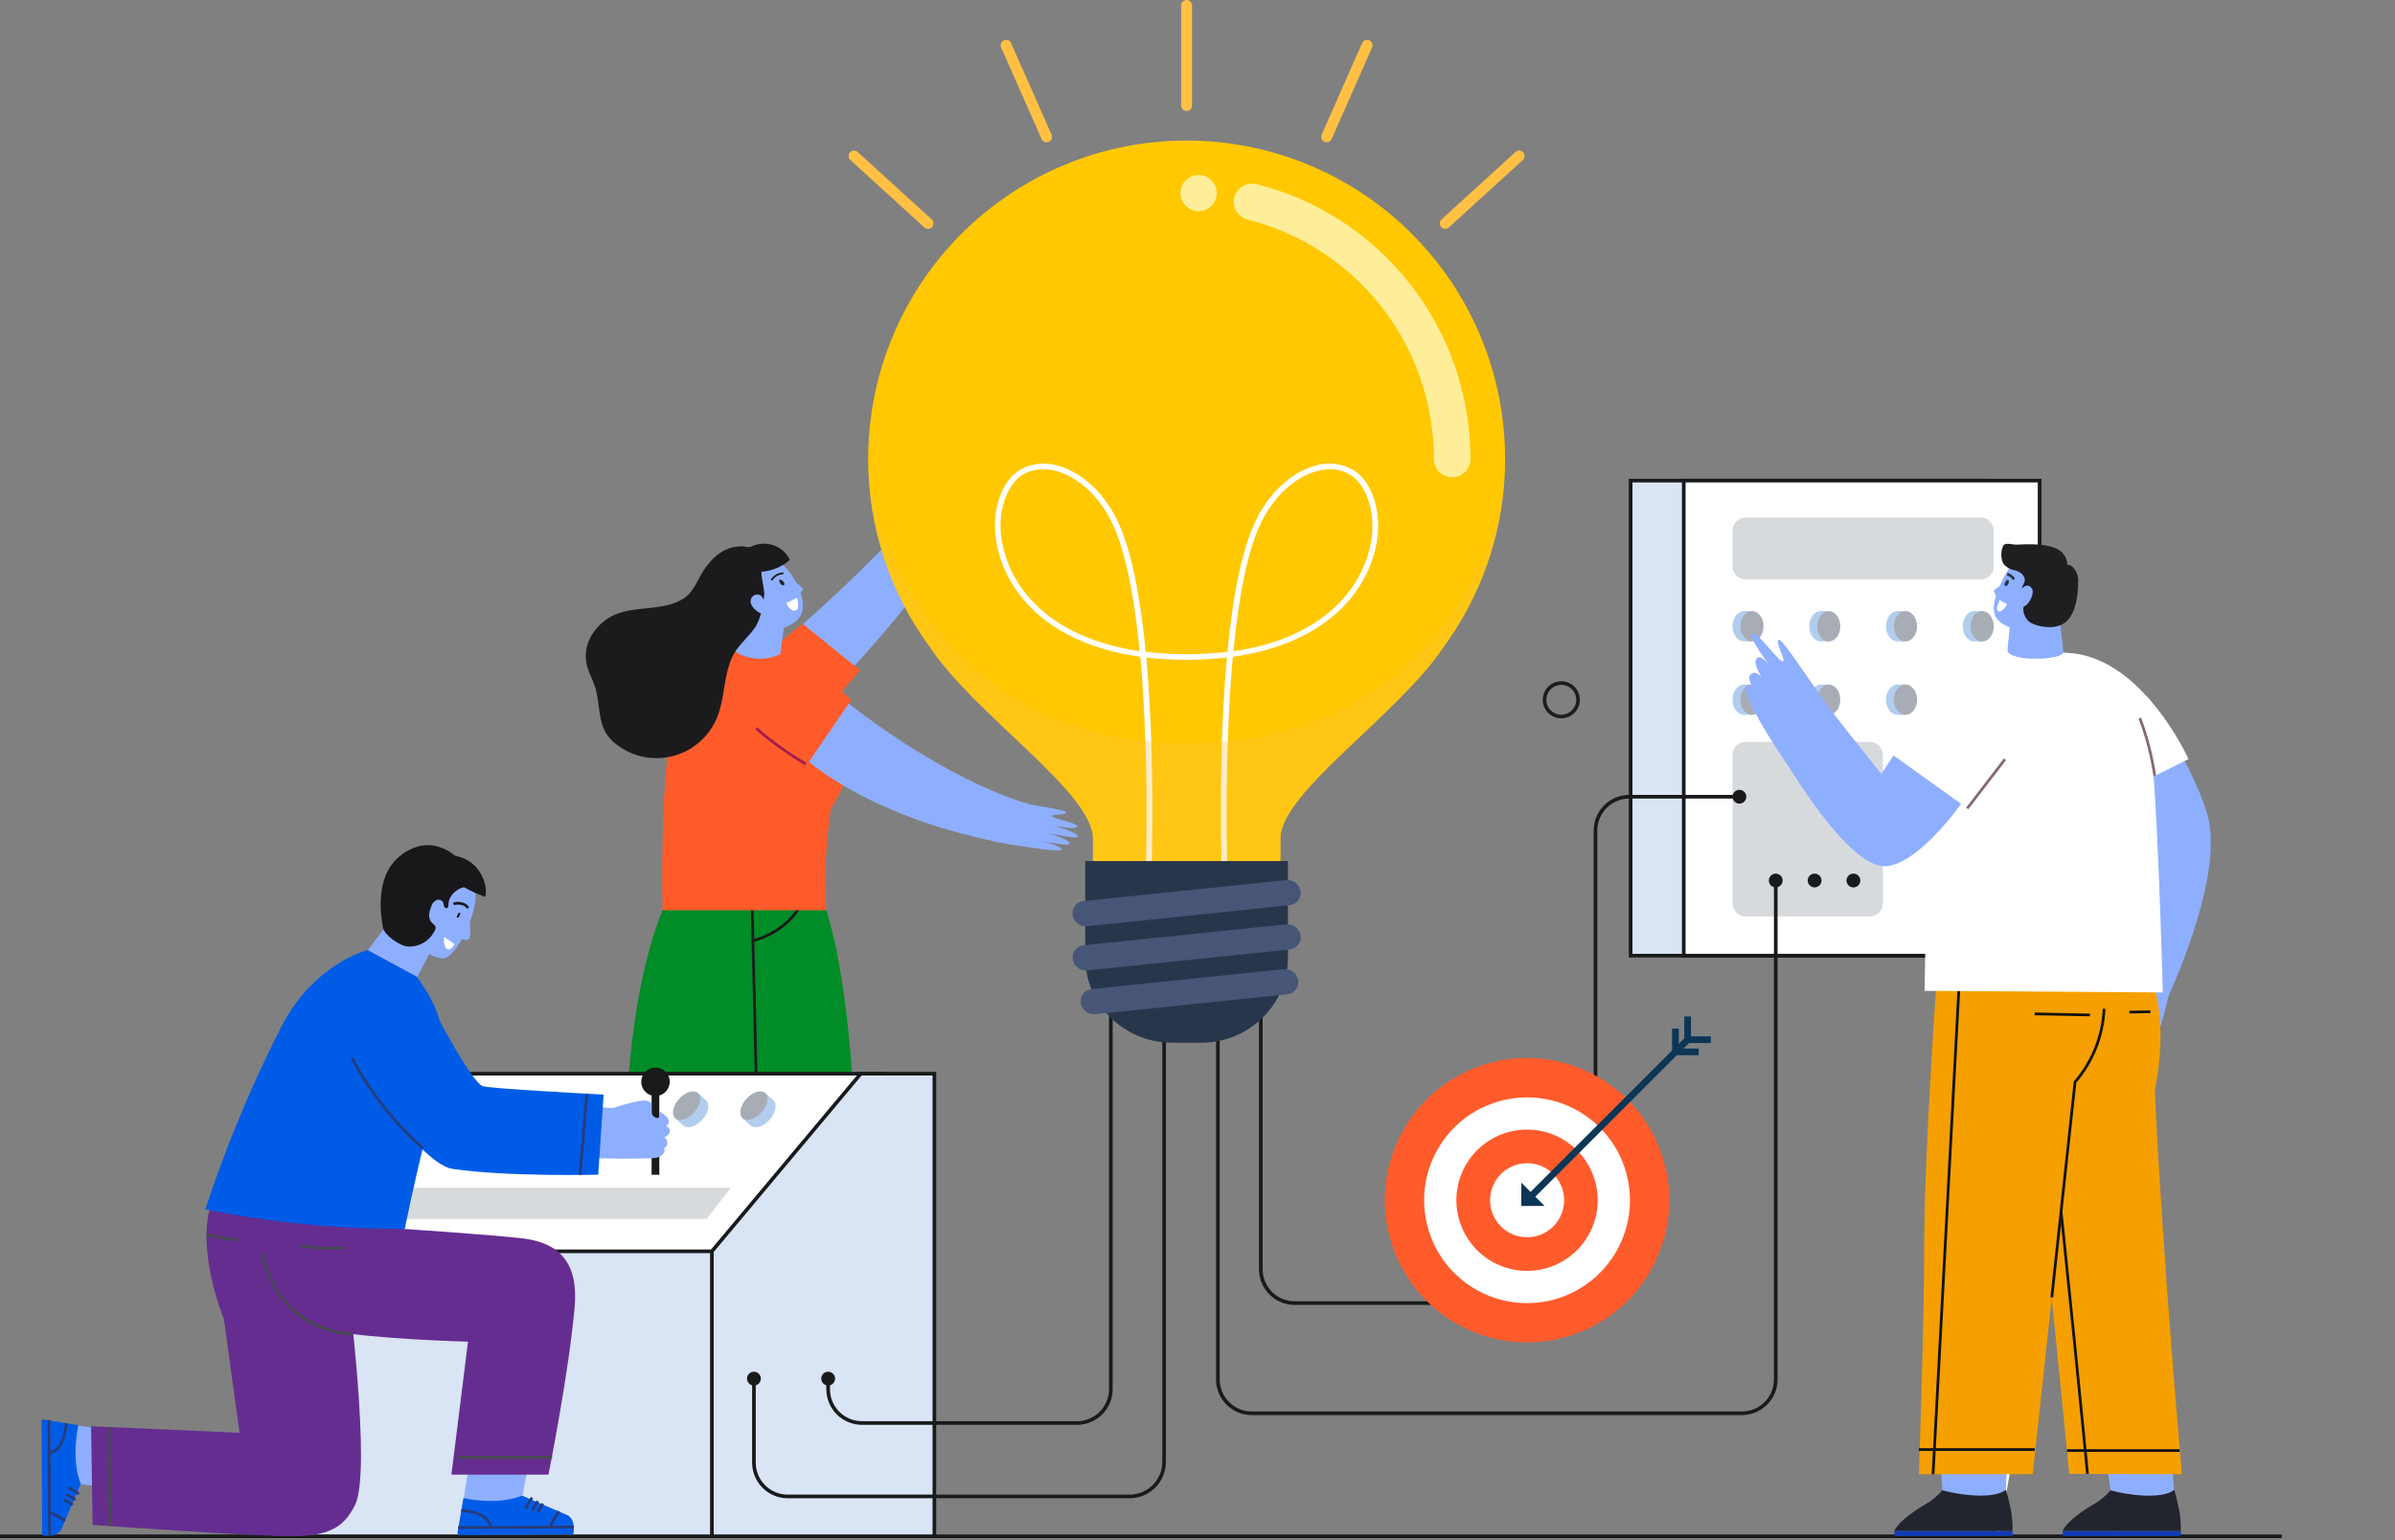 <?xml version="1.0" encoding="UTF-8"?> <svg xmlns="http://www.w3.org/2000/svg" width="659" height="424" viewBox="0 0 659 424" fill="none"><rect x="0" y="0" width="659" height="424" fill="#808080" stroke="none"/> <g clip-path="url(#clip0)"> <path d="M64.3 362.17C63.5 361.97 62.69 361.77 61.88 361.55" stroke="#1C1D1E" stroke-miterlimit="10"></path> <path d="M557 323.35L554.52 323.69" stroke="#1C1D1E" stroke-miterlimit="10"></path> <path d="M434.21 192.59C434.214 193.503 433.947 194.396 433.443 195.157C432.939 195.917 432.22 196.511 431.378 196.863C430.536 197.215 429.609 197.309 428.713 197.134C427.818 196.958 426.994 196.521 426.348 195.877C425.701 195.233 425.26 194.412 425.08 193.517C424.901 192.622 424.991 191.694 425.339 190.85C425.688 190.007 426.278 189.286 427.037 188.778C427.795 188.271 428.688 188 429.6 188C430.819 188 431.989 188.483 432.853 189.343C433.717 190.203 434.205 191.371 434.21 192.59Z" stroke="#1C1D1E" stroke-miterlimit="10"></path> <path d="M214.2 347C236.98 362.88 252.7 393 255.63 422.86" stroke="white" stroke-miterlimit="10"></path> <path d="M585.39 288.09C573.2 315.28 556.48 374.24 549.75 422.84" stroke="white" stroke-miterlimit="10"></path> <path d="M0 422.84H627.83" stroke="#191A1B" stroke-miterlimit="10"></path> <path d="M253.39 140.17C256.46 137.17 263.91 126.91 264.75 127.17C265.59 127.43 263.03 131.05 263.75 131.17C264.47 131.29 268.82 125.93 269.6 126.4C270.65 127.05 265.92 132.26 265.92 132.26C265.92 132.26 271.39 126.81 272.14 127.64C272.67 128.22 268.69 132.57 267.38 134.43C269.05 132.6 272.13 129.96 272.67 130.58C273.21 131.2 270.55 134.21 268.67 136.64C270 135.24 272.56 132.82 273.08 133.36C273.6 133.9 267.2 143.67 261.33 150.79" fill="#8EAFFF"></path> <path d="M214.32 177.54C229.85 164.33 244.445 150.059 258 134.83L267.8 141.38C267.8 141.38 251.35 166.89 229.8 188.85" fill="#8EAFFF"></path> <path d="M206.52 185C211.92 178.23 220.83 171.68 220.83 171.68L236.64 184.47L222.76 200.75" fill="#FF5B2B"></path> <path d="M233.77 301L225.4 411.23L235.3 417.54C235.3 417.54 208.08 418.95 207.19 418.06C206.3 417.17 208.31 411.06 208.31 411.06L203.77 300.72L233.77 301Z" fill="#8EAFFF"></path> <path d="M211.53 418L207.48 414L208.05 411.91L214.28 417.99H217.28L227.85 412.77L239.32 420C239.609 420.178 239.831 420.445 239.953 420.761C240.076 421.078 240.091 421.425 239.997 421.751C239.903 422.077 239.704 422.362 239.432 422.564C239.16 422.767 238.829 422.874 238.49 422.87H223.07L218.15 419.44H216.75V422.84H206.75V418.08L211.53 418Z" fill="#28364C"></path> <path d="M211.78 300.39L187.09 411.23L196.99 417.54C196.99 417.54 169.77 418.95 168.89 418.06C168.01 417.17 170 411.06 170 411.06L177.22 300.39H211.78Z" fill="#8EAFFF"></path> <path d="M173.22 418L169.17 414L169.74 411.91L176 418H179L189.57 412.78L201 420C201.288 420.178 201.511 420.445 201.633 420.761C201.755 421.078 201.771 421.425 201.676 421.751C201.582 422.077 201.384 422.362 201.112 422.564C200.84 422.767 200.509 422.874 200.17 422.87H184.75L179.83 419.44H178.43V422.84H168.43V418.08L173.22 418Z" fill="#28364C"></path> <path d="M185.82 243.22C172.24 267.13 172.26 311.6 172.26 311.6H235.26C235.26 311.6 234.4 272.54 227.36 250.53L185.82 243.22Z" fill="#008C26"></path> <path d="M206.86 245.37L208.43 311.6" stroke="#1D1D1E" stroke-width="0.75" stroke-miterlimit="10"></path> <path d="M220.8 248.15C220.8 248.15 217.61 256.22 206.86 259.01" stroke="#171718" stroke-width="0.75" stroke-miterlimit="10"></path> <path d="M276.48 220C280.61 221.21 293.18 222.73 293.37 223.59C293.56 224.45 289.14 223.98 289.43 224.66C289.72 225.34 296.48 226.53 296.43 227.44C296.38 228.68 289.52 227.08 289.52 227.08C289.52 227.08 296.94 229.2 296.59 230.26C296.34 231.01 290.59 229.65 288.34 229.41C290.75 229.98 294.55 231.41 294.28 232.16C294.01 232.91 290.07 232.08 287.03 231.6C288.9 232.08 292.26 233.13 292.03 233.86C291.8 234.59 282.11 233.2 273.03 231.54" fill="#8EAFFF"></path> <path d="M202.4 178.6C202.4 178.6 203.4 181.27 209.09 181.27C213.04 181.27 214.52 179.2 214.52 179.2C214.52 179.2 215.98 180.5 231.52 200.92C234.82 205.24 234.11 214.57 228.6 222.63C227.216 231.861 226.787 241.21 227.32 250.53H182.32C182.32 250.53 181.53 218.18 184.65 200.53C185.577 195.697 187.683 191.167 190.779 187.342C193.875 183.517 197.866 180.514 202.4 178.6V178.6Z" fill="#FF5B2B"></path> <path d="M232.14 192.59C262.14 216.13 282.94 221.23 282.94 221.23L280.5 232.77C280.5 232.77 244.5 228.2 220.8 208.3" fill="#8EAFFF"></path> <path fill-rule="evenodd" clip-rule="evenodd" d="M214.72 180C222.41 181.3 234.22 192.63 234.22 192.63L221.69 211C221.69 211 216.37 207.31 209.15 201.11" fill="#FF5B2B"></path> <path d="M221.69 210.31C212.3 204.59 208.08 200.4 208.08 200.4" stroke="#A31D4A" stroke-width="0.75" stroke-miterlimit="10"></path> <path fill-rule="evenodd" clip-rule="evenodd" d="M218.08 158.66C221.21 163.84 222.5 169.01 218.08 171.66C213.66 174.31 206.64 175.66 202.16 168.27C199.01 163.11 200.04 156.75 204.43 154.1C208.82 151.45 215 153.49 218.08 158.66Z" fill="#8EAFFF"></path> <path d="M214.43 160C214.58 160.52 214.99 161.14 215.51 161.12C215.579 161.122 215.647 161.1 215.701 161.058C215.756 161.016 215.794 160.957 215.81 160.89C216.12 160 214.13 158.89 214.43 160Z" fill="#232328"></path> <path d="M212.36 159.54C212.699 159.045 213.144 158.633 213.663 158.333C214.183 158.034 214.763 157.855 215.36 157.81" stroke="#1D1D21" stroke-width="0.5" stroke-miterlimit="10" stroke-linecap="round"></path> <path d="M219.27 164.56L216.37 166.01C216.37 166.01 217.37 168.52 218.96 168.01C220.27 167.66 219.27 164.56 219.27 164.56Z" fill="white"></path> <path fill-rule="evenodd" clip-rule="evenodd" d="M214.72 180C212.972 180.87 211.043 181.316 209.09 181.3C204.56 181.18 202.4 179.37 202.4 179.37L205.4 166.61L216.4 167.41L214.72 180Z" fill="#8EAFFF"></path> <path fill-rule="evenodd" clip-rule="evenodd" d="M217 158.9C217 158.9 220.75 161.41 220.88 162.08C221.01 162.75 219.43 163.71 219.43 163.71" fill="#8EAFFF"></path> <path d="M206.52 150.54C206.12 150.74 204.72 150.36 204.21 150.36C203.496 150.36 202.783 150.42 202.08 150.54C197.9 151.31 194.78 154.77 192.81 158.33C191.52 160.67 190.43 163.26 188.08 164.75C182.91 168.01 176.08 166.84 170.32 168.75C164.56 170.66 159.91 176.75 161.49 183.11C162.01 185.2 163.1 187.11 163.75 189.11C165.13 193.5 164.48 198.6 167.12 202.37C167.843 203.372 168.721 204.253 169.72 204.98C171.929 206.666 174.498 207.818 177.227 208.345C179.956 208.873 182.769 208.761 185.448 208.019C188.126 207.277 190.596 205.925 192.664 204.069C194.733 202.213 196.343 199.903 197.37 197.32C199.71 191.49 198.98 184.54 202.37 179.26C203.96 176.79 206.37 174.91 207.93 172.44C209.37 170.18 210.13 165.93 210.31 163.21C210.31 162.58 209.22 157.36 209.56 157.36C212.45 157.174 215.192 156.014 217.34 154.07C216.872 153.117 216.218 152.268 215.417 151.573C214.616 150.877 213.684 150.35 212.675 150.02C211.666 149.691 210.602 149.568 209.545 149.657C208.487 149.746 207.459 150.046 206.52 150.54V150.54Z" fill="#1B1B1E"></path> <path d="M209.45 164C209.251 163.852 209.024 163.745 208.782 163.688C208.541 163.631 208.29 163.623 208.045 163.666C207.801 163.709 207.568 163.802 207.361 163.939C207.153 164.075 206.976 164.253 206.84 164.46C205.51 166.46 208.72 168.98 210.27 169.09C211.82 169.2 211.78 167.53 211.78 167.53" fill="#8EAFFF"></path> <path d="M546.59 132.28H448.68V263.03H546.59V132.28Z" fill="#D9E4F4" stroke="#191A1B" stroke-miterlimit="10"></path> <path d="M561.21 132.28H463.3V263.03H561.21V132.28Z" fill="white" stroke="#191A1B" stroke-miterlimit="10"></path> <path opacity="0.45" d="M480.31 142.45H545C545.947 142.448 546.857 142.819 547.531 143.484C548.205 144.149 548.589 145.053 548.6 146V155.9C548.6 156.852 548.222 157.765 547.548 158.439C546.875 159.112 545.962 159.49 545.01 159.49H480.31C479.355 159.49 478.44 159.111 477.764 158.436C477.089 157.761 476.71 156.845 476.71 155.89V146C476.723 145.054 477.108 144.151 477.782 143.487C478.456 142.823 479.364 142.45 480.31 142.45Z" fill="#A8ADB5"></path> <path opacity="0.45" d="M480.31 204.19H514.5C515.452 204.19 516.365 204.569 517.038 205.242C517.712 205.915 518.09 206.828 518.09 207.78V248.64C518.09 249.595 517.711 250.511 517.036 251.186C516.36 251.861 515.445 252.24 514.49 252.24H480.31C479.355 252.24 478.44 251.861 477.764 251.186C477.089 250.511 476.71 249.595 476.71 248.64V207.79C476.709 207.317 476.801 206.849 476.981 206.411C477.162 205.974 477.427 205.576 477.761 205.242C478.096 204.907 478.493 204.642 478.931 204.462C479.368 204.281 479.837 204.189 480.31 204.19V204.19Z" fill="#A8ADB5"></path> <path d="M482.07 176.55H479.89C478.13 176.55 476.71 174.68 476.71 172.38C476.71 170.08 478.13 168.2 479.89 168.2H482.07V176.55Z" fill="#B2CDED"></path> <path d="M485.25 172.38C485.25 174.68 483.83 176.55 482.07 176.55C480.31 176.55 478.89 174.68 478.89 172.38C478.89 170.08 480.32 168.2 482.07 168.2C483.82 168.2 485.25 170.07 485.25 172.38Z" fill="#A8ADB5"></path> <path d="M503.19 176.55H501C499.24 176.55 497.82 174.68 497.82 172.38C497.82 170.08 499.24 168.2 501 168.2H503.18L503.19 176.55Z" fill="#B2CDED"></path> <path d="M506.37 172.38C506.37 174.68 504.95 176.55 503.19 176.55C501.43 176.55 500.01 174.68 500.01 172.38C500.01 170.08 501.43 168.2 503.19 168.2C504.95 168.2 506.37 170.07 506.37 172.38Z" fill="#A8ADB5"></path> <path d="M524.3 176.55H522.12C520.37 176.55 518.94 174.68 518.94 172.38C518.94 170.08 520.37 168.2 522.12 168.2H524.3V176.55Z" fill="#B2CDED"></path> <path d="M527.49 172.38C527.49 174.68 526.06 176.55 524.3 176.55C522.54 176.55 521.12 174.68 521.12 172.38C521.12 170.08 522.55 168.2 524.3 168.2C526.05 168.2 527.49 170.07 527.49 172.38Z" fill="#A8ADB5"></path> <path d="M545.42 176.55H543.24C541.48 176.55 540.06 174.68 540.06 172.38C540.06 170.08 541.48 168.2 543.24 168.2H545.42V176.55Z" fill="#B2CDED"></path> <path d="M548.6 172.38C548.6 174.68 547.18 176.55 545.42 176.55C543.66 176.55 542.24 174.68 542.24 172.38C542.24 170.08 543.66 168.2 545.42 168.2C547.18 168.2 548.6 170.07 548.6 172.38Z" fill="#A8ADB5"></path> <path d="M482.07 196.76H479.89C478.13 196.76 476.71 194.89 476.71 192.59C476.71 190.29 478.13 188.41 479.89 188.41H482.07V196.76Z" fill="#B2CDED"></path> <path d="M485.25 192.59C485.25 194.89 483.83 196.76 482.07 196.76C480.31 196.76 478.89 194.89 478.89 192.59C478.89 190.29 480.32 188.41 482.07 188.41C483.82 188.41 485.25 190.28 485.25 192.59Z" fill="#A8ADB5"></path> <path d="M503.19 196.76H501C499.24 196.76 497.82 194.89 497.82 192.59C497.82 190.29 499.24 188.41 501 188.41H503.18L503.19 196.76Z" fill="#B2CDED"></path> <path d="M506.37 192.59C506.37 194.89 504.95 196.76 503.19 196.76C501.43 196.76 500.01 194.89 500.01 192.59C500.01 190.29 501.43 188.41 503.19 188.41C504.95 188.41 506.37 190.28 506.37 192.59Z" fill="#A8ADB5"></path> <path d="M524.3 196.76H522.12C520.37 196.76 518.94 194.89 518.94 192.59C518.94 190.29 520.37 188.41 522.12 188.41H524.3V196.76Z" fill="#B2CDED"></path> <path d="M527.49 192.59C527.49 194.89 526.06 196.76 524.3 196.76C522.54 196.76 521.12 194.89 521.12 192.59C521.12 190.29 522.55 188.41 524.3 188.41C526.05 188.41 527.49 190.28 527.49 192.59Z" fill="#A8ADB5"></path> <path d="M545.42 196.76H543.24C541.48 196.76 540.06 194.89 540.06 192.59C540.06 190.29 541.48 188.41 543.24 188.41H545.42V196.76Z" fill="#B2CDED"></path> <path d="M548.6 192.59C548.6 194.89 547.18 196.76 545.42 196.76C543.66 196.76 542.24 194.89 542.24 192.59C542.24 190.29 543.66 188.41 545.42 188.41C547.18 188.41 548.6 190.28 548.6 192.59Z" fill="#A8ADB5"></path> <path d="M76.88 422.84H243.04V295.52H118.69L76.88 344.41V422.84Z" fill="white" stroke="#191A1B" stroke-miterlimit="10"></path> <path d="M195.88 422.84H257.1V295.52H236.84L195.88 344.41V422.84Z" fill="#D9E4F4" stroke="#191A1B" stroke-miterlimit="10"></path> <path d="M76.89 422.84H195.88V344.41H76.89L76.89 422.84Z" fill="#D9E4F4" stroke="#191A1B" stroke-miterlimit="10"></path> <path d="M206.52 309.79C207.66 310.79 209.99 310.14 211.73 308.23C213.47 306.32 213.94 303.93 212.81 302.88C212.03 302.18 210.44 300.72 210.44 300.72L204.16 307.63L206.52 309.79Z" fill="#B2CDED"></path> <path d="M204.31 307.77C205.45 308.77 207.78 308.11 209.51 306.2C211.24 304.29 211.73 301.9 210.59 300.86C209.45 299.82 207.12 300.52 205.39 302.43C203.66 304.34 203.17 306.73 204.31 307.77Z" fill="#A8ADB5"></path> <path d="M188 309.79C189.14 310.79 191.47 310.14 193.2 308.23C194.93 306.32 195.42 303.93 194.28 302.88L191.92 300.72L185.64 307.63L188 309.79Z" fill="#B2CDED"></path> <path d="M185.79 307.77C186.93 308.77 189.26 308.11 190.99 306.2C192.72 304.29 193.21 301.9 192.07 300.86C190.93 299.82 188.6 300.52 186.87 302.43C185.14 304.34 184.65 306.73 185.79 307.77Z" fill="#A8ADB5"></path> <path d="M149.87 309.79C151.01 310.79 153.34 310.14 155.08 308.23C156.82 306.32 157.3 303.93 156.16 302.88L153.8 300.72L147.51 307.63L149.87 309.79Z" fill="#B2CDED"></path> <path d="M147.66 307.77C148.8 308.77 151.13 308.11 152.87 306.2C154.61 304.29 155.09 301.9 153.95 300.86C152.81 299.82 150.48 300.52 148.74 302.43C147 304.34 146.52 306.73 147.66 307.77Z" fill="#A8ADB5"></path> <path d="M130.23 309.79C131.37 310.79 133.7 310.14 135.44 308.23C137.18 306.32 137.66 303.93 136.52 302.88C135.74 302.18 134.16 300.72 134.16 300.72L127.87 307.63L130.23 309.79Z" fill="#B2CDED"></path> <path d="M128 307.77C129.14 308.77 131.47 308.11 133.21 306.2C134.95 304.29 135.43 301.9 134.29 300.86C133.15 299.82 130.82 300.52 129.08 302.43C127.34 304.34 126.88 306.73 128 307.77Z" fill="#A8ADB5"></path> <path opacity="0.45" d="M194.46 335.5L201.06 326.94H100.52L92.96 335.5H194.46Z" fill="#A8ADB5"></path> <path d="M305.65 276V382.35C305.651 383.573 305.412 384.785 304.944 385.916C304.477 387.047 303.791 388.074 302.927 388.94C302.062 389.805 301.035 390.492 299.905 390.96C298.775 391.429 297.564 391.67 296.34 391.67H237.18C235.957 391.67 234.745 391.429 233.615 390.96C232.485 390.492 231.458 389.805 230.593 388.94C229.729 388.074 229.043 387.047 228.576 385.916C228.109 384.785 227.869 383.573 227.87 382.35V379.35" stroke="#191A1B" stroke-miterlimit="10"></path> <path d="M320.31 280.9V402.38C320.31 404.9 319.309 407.316 317.528 409.098C315.746 410.879 313.33 411.88 310.81 411.88H216.76C214.291 411.88 211.923 410.9 210.177 409.154C208.431 407.408 207.45 405.04 207.45 402.57V379.31" stroke="#191A1B" stroke-miterlimit="10"></path> <path d="M346.92 278.87V349.34C346.919 350.563 347.158 351.775 347.626 352.906C348.093 354.037 348.779 355.064 349.643 355.93C350.508 356.795 351.535 357.482 352.665 357.95C353.795 358.419 355.006 358.66 356.23 358.66H429.69C432.162 358.66 434.532 357.678 436.28 355.93C438.028 354.182 439.01 351.812 439.01 349.34V228.61C439.009 227.387 439.248 226.175 439.716 225.044C440.183 223.913 440.869 222.886 441.733 222.02C442.598 221.155 443.625 220.468 444.755 220C445.885 219.531 447.096 219.29 448.32 219.29H478.61" stroke="#191A1B" stroke-miterlimit="10"></path> <path d="M335.11 280.9V379.68C335.11 382.149 336.091 384.517 337.837 386.263C339.583 388.009 341.951 388.99 344.42 388.99H479.29C480.514 388.991 481.726 388.751 482.856 388.284C483.987 387.817 485.014 387.131 485.88 386.266C486.746 385.402 487.432 384.375 487.901 383.245C488.369 382.114 488.61 380.903 488.61 379.68V242.35" stroke="#191A1B" stroke-miterlimit="10"></path> <path d="M238.88 126.32C238.878 112.486 242.153 98.847 248.434 86.521C254.716 74.195 263.827 63.531 275.022 55.402C286.217 47.273 299.177 41.911 312.842 39.753C326.508 37.595 340.49 38.704 353.644 42.988C366.799 47.272 378.753 54.609 388.527 64.4C398.301 74.191 405.618 86.157 409.879 99.319C414.141 112.481 415.225 126.465 413.044 140.127C410.863 153.788 405.478 166.739 397.33 177.92V177.92C384.82 196.77 352.33 218.05 352.33 230.8V245.36C352.33 246.758 351.775 248.098 350.786 249.087C349.798 250.075 348.458 250.63 347.06 250.63H306C305.308 250.63 304.623 250.494 303.985 250.229C303.346 249.964 302.766 249.576 302.277 249.086C301.788 248.597 301.401 248.016 301.137 247.376C300.874 246.737 300.739 246.052 300.74 245.36V230.8C300.74 218.05 268.24 196.8 255.74 177.92C244.774 162.952 238.868 144.876 238.88 126.32V126.32Z" fill="#FFC800"></path> <path d="M336.45 249.17C336.35 246.98 334.78 211.8 337.6 180.98C330.226 181.806 322.783 181.806 315.41 180.98C318.22 211.8 316.65 246.98 316.55 249.17L315 249.1C315 248.56 316.65 212.18 313.77 180.77C287.77 177.15 276.15 162.43 274.06 148.53C272.84 140.41 275.61 132.33 280.65 129.32C282.258 128.405 284.04 127.836 285.881 127.65C287.721 127.464 289.581 127.665 291.34 128.24C297.53 130.02 303.41 135.35 307.07 142.51C311.31 150.78 313.81 164.51 315.25 179.4C322.721 180.28 330.269 180.28 337.74 179.4C339.18 164.5 341.68 150.78 345.91 142.51C349.57 135.35 355.45 130.02 361.64 128.24C363.398 127.665 365.258 127.464 367.099 127.65C368.94 127.836 370.721 128.405 372.33 129.32C377.33 132.32 380.15 140.41 378.93 148.53C376.84 162.43 365.21 177.15 339.22 180.77C336.34 212.18 337.96 248.56 337.99 249.1L336.45 249.17ZM365.99 129.17C364.666 129.182 363.35 129.377 362.08 129.75C356.3 131.41 350.77 136.45 347.3 143.24C343.23 151.19 340.8 164.57 339.38 179.24C364.27 175.65 375.38 161.62 377.38 148.37C378.49 140.96 375.97 133.37 371.52 130.7C369.855 129.691 367.946 129.156 366 129.15L365.99 129.17ZM286.99 129.17C285.035 129.15 283.113 129.665 281.43 130.66C276.98 133.33 274.43 140.92 275.58 148.33C277.58 161.58 288.71 175.61 313.58 179.2C312.16 164.57 309.73 151.2 305.66 143.2C302.19 136.41 296.66 131.37 290.87 129.71C289.611 129.347 288.309 129.159 287 129.15L286.99 129.17Z" fill="white"></path> <path d="M399.54 131.35C398.214 131.35 396.942 130.823 396.005 129.885C395.067 128.947 394.54 127.676 394.54 126.35C394.559 111.221 389.527 96.519 380.241 84.575C370.955 72.632 357.947 64.13 343.28 60.42C341.987 60.092 340.878 59.264 340.195 58.118C339.512 56.973 339.313 55.603 339.64 54.31C339.968 53.017 340.796 51.907 341.941 51.224C343.087 50.542 344.457 50.342 345.75 50.67C362.585 54.933 377.515 64.692 388.175 78.401C398.835 92.11 404.615 108.984 404.6 126.35C404.6 127.011 404.469 127.666 404.214 128.277C403.959 128.888 403.585 129.441 403.115 129.907C402.644 130.372 402.086 130.739 401.472 130.986C400.859 131.234 400.202 131.358 399.54 131.35V131.35Z" fill="#FFEE99"></path> <path d="M324.81 53.15C324.81 54.139 325.103 55.106 325.652 55.928C326.202 56.751 326.983 57.391 327.896 57.77C328.81 58.148 329.815 58.247 330.785 58.054C331.755 57.861 332.646 57.385 333.345 56.686C334.044 55.987 334.521 55.096 334.714 54.126C334.906 53.156 334.807 52.151 334.429 51.237C334.051 50.323 333.41 49.542 332.587 48.993C331.765 48.444 330.798 48.15 329.81 48.15C328.483 48.15 327.212 48.677 326.274 49.615C325.336 50.553 324.81 51.824 324.81 53.15V53.15Z" fill="#FFEE99"></path> <g style="mix-blend-mode:multiply" opacity="0.55"> <g style="mix-blend-mode:multiply" opacity="0.55"> <path d="M414 131.51C409.16 167.44 380.15 204.63 326.54 204.63C272.93 204.63 245 165.7 239.05 131.51C240.012 148.258 245.786 164.372 255.68 177.92C268.19 196.77 300.68 218.05 300.68 230.8V245.36C300.678 246.051 300.814 246.736 301.077 247.376C301.341 248.015 301.728 248.596 302.217 249.086C302.705 249.575 303.286 249.963 303.925 250.228C304.563 250.493 305.248 250.63 305.94 250.63H347.04C348.438 250.63 349.778 250.075 350.766 249.086C351.755 248.098 352.31 246.757 352.31 245.36V230.8C352.31 218.05 384.81 196.8 397.31 177.92C407.225 164.379 413.02 148.264 414 131.51Z" fill="#FFC043"></path> </g> </g> <path d="M354.39 237H298.61V263.6C298.612 267.943 299.85 272.195 302.18 275.86V275.86C304.343 279.268 307.331 282.076 310.867 284.023C314.403 285.971 318.374 286.994 322.41 287H330.59C334.627 286.998 338.598 285.978 342.136 284.034C345.674 282.091 348.664 279.286 350.83 275.88V275.88C353.15 272.211 354.384 267.961 354.39 263.62V237Z" fill="#28364C"></path> <path d="M298.61 254.941C298.77 254.95 298.93 254.95 299.09 254.941L354.87 249.15C355.323 249.109 355.762 248.976 356.162 248.759C356.561 248.541 356.912 248.245 357.193 247.887C357.474 247.53 357.679 247.118 357.795 246.679C357.912 246.239 357.937 245.78 357.87 245.331C357.738 244.408 357.256 243.572 356.524 242.995C355.793 242.418 354.867 242.144 353.94 242.23L298.14 248C297.686 248.04 297.246 248.173 296.846 248.39C296.445 248.606 296.094 248.903 295.813 249.261C295.531 249.619 295.327 250.031 295.211 250.471C295.095 250.911 295.071 251.371 295.14 251.821C295.259 252.665 295.672 253.441 296.307 254.012C296.942 254.583 297.757 254.911 298.61 254.941V254.941Z" fill="#475577"></path> <path d="M298.61 267.11C298.77 267.12 298.93 267.12 299.09 267.11L354.87 261.33C355.322 261.288 355.761 261.153 356.16 260.936C356.559 260.718 356.909 260.422 357.19 260.064C357.471 259.707 357.676 259.296 357.792 258.857C357.909 258.418 357.936 257.96 357.87 257.51C357.738 256.587 357.257 255.75 356.525 255.171C355.794 254.593 354.869 254.317 353.94 254.4L298.17 260.18C297.716 260.222 297.276 260.355 296.875 260.573C296.475 260.791 296.123 261.088 295.842 261.447C295.561 261.806 295.357 262.218 295.241 262.659C295.126 263.1 295.101 263.56 295.17 264.01C295.293 264.847 295.703 265.614 296.332 266.18C296.96 266.746 297.765 267.075 298.61 267.11Z" fill="#475577"></path> <path d="M300.84 279.15C301 279.165 301.161 279.165 301.32 279.15L354.19 273.67C354.643 273.629 355.083 273.495 355.482 273.278C355.882 273.061 356.233 272.764 356.514 272.407C356.795 272.049 356.999 271.638 357.116 271.198C357.232 270.759 357.257 270.3 357.19 269.85C357.058 268.928 356.577 268.091 355.845 267.514C355.113 266.937 354.188 266.664 353.26 266.75L300.39 272.23C299.937 272.271 299.498 272.405 299.098 272.622C298.699 272.839 298.348 273.136 298.067 273.493C297.786 273.851 297.581 274.262 297.465 274.702C297.348 275.142 297.323 275.6 297.39 276.05C297.517 276.886 297.93 277.653 298.56 278.218C299.189 278.784 299.995 279.113 300.84 279.15V279.15Z" fill="#475577"></path> <path d="M326.5 1.5V29.04" stroke="#FFC043" stroke-width="3" stroke-linecap="round" stroke-linejoin="round"></path> <path d="M376.16 12.47L365.04 37.66" stroke="#FFC043" stroke-width="3" stroke-linecap="round" stroke-linejoin="round"></path> <path d="M418.01 42.93L397.66 61.49" stroke="#FFC043" stroke-width="3" stroke-linecap="round" stroke-linejoin="round"></path> <path d="M276.84 12.47L287.97 37.66" stroke="#FFC043" stroke-width="3" stroke-linecap="round" stroke-linejoin="round"></path> <path d="M234.99 42.93L255.34 61.49" stroke="#FFC043" stroke-width="3" stroke-linecap="round" stroke-linejoin="round"></path> <path d="M207.45 381.35C208.499 381.35 209.35 380.499 209.35 379.45C209.35 378.4 208.499 377.55 207.45 377.55C206.4 377.55 205.55 378.4 205.55 379.45C205.55 380.499 206.4 381.35 207.45 381.35Z" fill="#191A1B"></path> <path d="M227.87 381.35C228.919 381.35 229.77 380.499 229.77 379.45C229.77 378.4 228.919 377.55 227.87 377.55C226.82 377.55 225.97 378.4 225.97 379.45C225.97 380.499 226.82 381.35 227.87 381.35Z" fill="#191A1B"></path> <path d="M488.61 244.25C489.659 244.25 490.51 243.4 490.51 242.35C490.51 241.301 489.659 240.45 488.61 240.45C487.561 240.45 486.71 241.301 486.71 242.35C486.71 243.4 487.561 244.25 488.61 244.25Z" fill="#191A1B"></path> <path d="M499.3 244.25C500.35 244.25 501.2 243.4 501.2 242.35C501.2 241.301 500.35 240.45 499.3 240.45C498.251 240.45 497.4 241.301 497.4 242.35C497.4 243.4 498.251 244.25 499.3 244.25Z" fill="#191A1B"></path> <path d="M511.88 242.35C511.88 242.726 511.769 243.093 511.56 243.406C511.351 243.718 511.054 243.962 510.707 244.106C510.36 244.249 509.978 244.287 509.609 244.214C509.241 244.14 508.902 243.959 508.637 243.694C508.371 243.428 508.19 243.089 508.117 242.721C508.043 242.352 508.081 241.97 508.225 241.623C508.369 241.276 508.612 240.979 508.924 240.77C509.237 240.562 509.604 240.45 509.98 240.45C510.484 240.45 510.967 240.65 511.324 241.007C511.68 241.363 511.88 241.846 511.88 242.35Z" fill="#191A1B"></path> <path d="M478.61 221.19C479.659 221.19 480.51 220.339 480.51 219.29C480.51 218.24 479.659 217.39 478.61 217.39C477.561 217.39 476.71 218.24 476.71 219.29C476.71 220.339 477.561 221.19 478.61 221.19Z" fill="#191A1B"></path> <path d="M435.271 366.443C455.21 358.107 464.615 335.185 456.279 315.247C447.942 295.309 425.021 285.903 405.083 294.24C385.145 302.576 375.739 325.497 384.076 345.436C392.412 365.374 415.333 374.779 435.271 366.443Z" fill="#FF5B2B"></path> <path d="M426.446 357.967C441.693 354.503 451.245 339.335 447.781 324.089C444.317 308.842 429.149 299.29 413.902 302.754C398.656 306.218 389.104 321.386 392.568 336.633C396.032 351.879 411.2 361.431 426.446 357.967Z" fill="white"></path> <path d="M400.73 330.34C400.728 334.188 401.868 337.949 404.004 341.149C406.14 344.349 409.177 346.843 412.73 348.317C416.284 349.791 420.195 350.177 423.969 349.428C427.742 348.679 431.209 346.827 433.93 344.107C436.651 341.387 438.505 337.922 439.256 334.149C440.007 330.375 439.623 326.464 438.151 322.91C436.679 319.355 434.186 316.317 430.987 314.179C427.789 312.041 424.028 310.9 420.18 310.9C415.024 310.9 410.078 312.948 406.431 316.594C402.783 320.239 400.733 325.184 400.73 330.34V330.34Z" fill="#FF5B2B"></path> <path d="M410 330.34C409.998 332.356 410.594 334.327 411.712 336.004C412.831 337.681 414.422 338.989 416.284 339.762C418.145 340.534 420.195 340.738 422.172 340.346C424.149 339.954 425.966 338.984 427.392 337.559C428.818 336.134 429.789 334.319 430.183 332.342C430.577 330.365 430.376 328.315 429.605 326.453C428.834 324.59 427.528 322.998 425.852 321.878C424.176 320.758 422.206 320.16 420.19 320.16C417.489 320.16 414.899 321.232 412.988 323.141C411.077 325.05 410.003 327.639 410 330.34V330.34Z" fill="white"></path> <path d="M418.6 331.92H425L418.6 325.52V331.92Z" fill="#0C3656"></path> <path d="M460.08 290.44H467.4V288.6H461.93V283.12H460.08V290.44Z" fill="#0C3656"></path> <path d="M463.43 287.09H470.75V285.25H465.28V279.77H463.43V287.09Z" fill="#0C3656"></path> <path d="M464.003 285.21L419.745 329.468L421.053 330.776L465.311 286.518L464.003 285.21Z" fill="#0C3656"></path> <path d="M119.21 260.52L114.38 269.69C111.64 269.5 108.972 268.733 106.55 267.44C102.03 265.22 100.72 262.15 100.72 262.15L108.88 251.35" fill="#8EAFFF"></path> <path d="M129.47 243.2C133.96 245.85 126.55 262.6 122.47 263.66C118.39 264.72 110.4 256.81 108 250.1C105.6 243.39 113.32 239.73 117.85 238.36C122.38 236.99 129.47 243.2 129.47 243.2Z" fill="#8EAFFF"></path> <path d="M126.14 251.32L125.92 251.73C125.85 251.87 125.78 252 125.72 252.14C125.703 252.175 125.694 252.215 125.694 252.255C125.694 252.294 125.703 252.334 125.72 252.37C125.729 252.407 125.745 252.442 125.767 252.472C125.789 252.503 125.818 252.53 125.85 252.55C125.92 252.587 126.001 252.596 126.077 252.576C126.153 252.555 126.219 252.507 126.26 252.44C126.33 252.3 126.39 252.15 126.45 252.01C126.51 251.87 126.58 251.69 126.64 251.52C126.665 251.455 126.665 251.384 126.64 251.32C126.608 251.274 126.563 251.239 126.51 251.22C126.453 251.196 126.39 251.193 126.332 251.211C126.273 251.229 126.223 251.268 126.19 251.32H126.14Z" fill="#191A1D"></path> <path d="M128.63 249.69C128.63 249.69 127.63 248.21 125.05 248.69" stroke="#191A1D" stroke-width="0.75" stroke-linecap="round" stroke-linejoin="round"></path> <path d="M122.19 257.84L125.05 259.84C125.05 259.84 123.93 262 122.91 261.16C121.89 260.32 122.19 257.84 122.19 257.84Z" fill="white"></path> <path d="M133.5 246.87C131.495 246.13 129.549 245.237 127.68 244.2C125.62 244.63 123.47 246.56 123.42 248.75C123.42 249.25 123.35 249.92 122.86 249.99C122.53 249.99 122.25 249.7 122.16 249.38C122.07 249.06 122.07 248.69 121.94 248.38C121.776 248.076 121.507 247.841 121.184 247.72C120.86 247.599 120.504 247.598 120.18 247.72C119.859 247.848 119.568 248.044 119.328 248.294C119.089 248.544 118.905 248.843 118.79 249.17C118.11 250.8 117.5 252.77 119.05 254.17C119.317 254.348 119.548 254.576 119.73 254.84C120.07 255.45 119.67 256.2 119.27 256.77C118.58 257.938 117.592 258.903 116.409 259.566C115.225 260.23 113.887 260.569 112.53 260.55C109.96 260.55 105.7 257.17 105.42 255.48C105.42 255.32 102.94 244.97 107.5 238.38C109.94 234.85 114.24 232.28 118.73 232.65C121.143 232.994 123.412 234.005 125.28 235.57C132.76 236.92 134.36 244.63 133.5 246.87Z" fill="#18181B"></path> <path d="M129.18 253C129.18 253 129.84 258 128.85 258.57C127.86 259.14 125.77 257.69 125.77 257.69" fill="#8EAFFF"></path> <path d="M131.24 389L127.58 412.64L127.39 419.76L155.31 419.62C155.472 419.62 155.632 419.587 155.781 419.525C155.931 419.462 156.066 419.371 156.179 419.255C156.293 419.14 156.382 419.003 156.443 418.853C156.503 418.702 156.532 418.542 156.53 418.38V418.38C156.529 418.131 156.453 417.888 156.312 417.683C156.171 417.478 155.972 417.32 155.74 417.23L143.74 411.7L148.5 387.14" fill="#8EAFFF"></path> <path d="M157.75 419.28C157.56 418.443 157.091 417.695 156.42 417.16L143.65 411.66C136.65 414.51 127.51 412.33 127.51 412.33L125.88 421.94C125.88 422.016 125.895 422.091 125.924 422.161C125.953 422.23 125.996 422.294 126.05 422.347C126.104 422.4 126.168 422.442 126.239 422.47C126.309 422.498 126.384 422.511 126.46 422.51L157.54 422.35C158.17 422.35 157.76 419.31 157.75 419.28Z" fill="#005CE7"></path> <path d="M146.41 412.21C145.698 413.138 145.094 414.145 144.61 415.21" stroke="#273B7A" stroke-width="0.75" stroke-miterlimit="10"></path> <path d="M148 413.17C147.41 413.967 146.913 414.83 146.52 415.74" stroke="#273B7A" stroke-width="0.75" stroke-miterlimit="10"></path> <path d="M149.38 413.87C148.861 414.623 148.397 415.411 147.99 416.23" stroke="#273B7A" stroke-width="0.75" stroke-miterlimit="10"></path> <path d="M126.05 420.44L157.89 420.28" stroke="#273B7A" stroke-width="0.75" stroke-miterlimit="10"></path> <path d="M126.93 415.74C126.93 415.74 134.41 415.89 135.05 420.4" stroke="#273B7A" stroke-width="0.75" stroke-miterlimit="10"></path> <path d="M153.8 416C152.834 417.339 152.007 418.773 151.33 420.28" stroke="#273B7A" stroke-width="0.75" stroke-miterlimit="10"></path> <path d="M44.59 395.16L21.3 392.38L14.18 392.19L14.32 420.11C14.321 420.272 14.354 420.432 14.417 420.58C14.48 420.729 14.572 420.864 14.687 420.977C14.802 421.091 14.938 421.18 15.088 421.241C15.238 421.301 15.398 421.332 15.56 421.33V421.33C15.809 421.332 16.053 421.257 16.259 421.116C16.464 420.975 16.622 420.774 16.71 420.54L22.25 408.54L46.38 411.26" fill="#8EAFFF"></path> <path d="M14.62 422.56C15.461 422.367 16.212 421.895 16.75 421.22L22.25 408.45C19.39 401.45 21.57 392.31 21.57 392.31L12 390.68C11.848 390.682 11.703 390.745 11.596 390.853C11.489 390.962 11.43 391.108 11.43 391.26L11.59 422.34C11.55 423 14.59 422.57 14.62 422.56Z" fill="#005CE7"></path> <path d="M21.7 411.22C20.774 410.505 19.767 409.901 18.7 409.42" stroke="#273B7A" stroke-width="0.75" stroke-miterlimit="10"></path> <path d="M20.73 412.82C19.933 412.234 19.075 411.738 18.17 411.34" stroke="#273B7A" stroke-width="0.75" stroke-miterlimit="10"></path> <path d="M20 414.18C19.251 413.664 18.466 413.203 17.65 412.8" stroke="#273B7A" stroke-width="0.75" stroke-miterlimit="10"></path> <path d="M13.46 390.85L13.63 422.69" stroke="#273B7A" stroke-width="0.75" stroke-miterlimit="10"></path> <path d="M18.17 391.73C18.17 391.73 18.01 399.21 13.51 399.86" stroke="#273B7A" stroke-width="0.75" stroke-miterlimit="10"></path> <path d="M17.87 418.6C16.53 417.634 15.096 416.806 13.59 416.13" stroke="#273B7A" stroke-width="0.75" stroke-miterlimit="10"></path> <path d="M58.45 330.26C53.45 343.64 61.61 363.07 61.61 363.07L65.91 394.36L25.07 392.56L25.48 419.72C25.48 419.72 69.29 422.84 79.88 422.84C90.47 422.84 94.57 420.47 97.68 414.26C102.32 405.01 95.68 353.87 95.68 353.03L88.41 320.18" fill="#662D91"></path> <path d="M29.97 392.78L30.28 420.06" stroke="#474B51" stroke-width="0.75" stroke-miterlimit="10"></path> <path d="M72.611 337.49C72.611 337.49 67.981 361.19 91.51 366.28C102.03 368.55 128.77 369.28 128.77 369.28L124.21 405.88H150.91C150.91 405.88 156.45 378.3 158.11 359.88C159.22 347.61 153.94 342.12 144.02 340.88C135.62 339.88 110.36 338.19 110.36 338.19L106.11 332.86" fill="#662D91"></path> <path d="M96.79 367.13C96.79 367.13 77 367.19 72.24 345" stroke="#474B51" stroke-width="0.75" stroke-miterlimit="10"></path> <path d="M82.69 342.9C86.769 343.558 90.909 343.746 95.03 343.46" stroke="#474B51" stroke-width="0.75" stroke-miterlimit="10"></path> <path d="M56.83 339.76C59.669 340.576 62.591 341.072 65.54 341.24" stroke="#474B51" stroke-width="0.75" stroke-miterlimit="10"></path> <path d="M125.97 401.14H151.9" stroke="#474B51" stroke-width="0.75" stroke-miterlimit="10"></path> <path d="M181.42 300.1H179.29V323.34H181.42V300.1Z" fill="#191A1B"></path> <path d="M180.36 301.67C182.525 301.67 184.28 299.915 184.28 297.75C184.28 295.585 182.525 293.83 180.36 293.83C178.195 293.83 176.44 295.585 176.44 297.75C176.44 299.915 178.195 301.67 180.36 301.67Z" fill="#191A1B"></path> <path d="M160.69 304.42L168.57 305C168.57 305 174.64 303 177.05 302.91C177.865 302.853 178.67 303.119 179.29 303.65V306C179.29 307.58 181.42 308.28 181.42 307.21V305.9C181.42 305.98 185.79 308.05 183.24 310.01C184.44 310.26 185.07 311.93 182.8 313.08C183.066 313.23 183.285 313.449 183.435 313.716C183.584 313.982 183.656 314.284 183.645 314.589C183.634 314.893 183.539 315.189 183.37 315.443C183.202 315.698 182.966 315.901 182.69 316.03C183.43 317.15 181.93 318.38 180.74 318.64C178.49 319.13 160.45 318.75 160.45 318.75" fill="#8EAFFF"></path> <path d="M114.68 268.82C127.63 286.74 120.68 292.55 111.37 338.25C92.943 338.294 74.558 336.492 56.49 332.87C62.193 315.453 69.254 298.511 77.61 282.2C84.16 269.47 95.03 263.13 101.19 261.51" fill="#005CE7"></path> <path d="M95 289C95 289 115 320.34 124.53 321.73C139.63 323.94 164.6 323.32 164.6 323.32L166.09 301.27C166.09 301.27 133.99 299.65 132.67 298.89C128.37 296.45 114.67 268.89 114.67 268.89" fill="#005CE7"></path> <path d="M116.34 316C108.378 308.944 101.755 300.509 96.79 291.1" stroke="#273B7A" stroke-width="0.75" stroke-miterlimit="10"></path> <path d="M161.49 301L159.6 323.37" stroke="#273B7A" stroke-width="0.75" stroke-miterlimit="10"></path> <path d="M586.19 266.39C585.7 270.68 582.26 282.85 582.98 283.39C583.7 283.93 584.98 279.63 585.48 280.16C585.98 280.69 584.48 287.39 585.35 287.71C586.51 288.14 587.68 281.19 587.68 281.19C587.68 281.19 586.78 288.86 587.89 288.94C588.68 289 589.64 283.18 590.29 281C589.89 283.45 589.71 287.5 590.53 287.54C591.35 287.58 592.08 283.63 592.81 280.64C592.53 282.55 592.21 286.06 592.97 286.13C593.73 286.2 596.18 276.73 598.15 267.71" fill="#8EAFFF"></path> <path d="M600.13 207.63C600.13 207.63 607.06 219.95 608.06 227.5C610.53 246.12 595.06 277.65 595.06 277.65C595.06 277.65 583.84 274.59 583.84 273.18C583.84 271.77 591.66 238.64 591.66 238.64L580.44 212.74" fill="#8EAFFF"></path> <path d="M566.43 167.2L567.93 181.09C567.93 181.09 559.61 188.09 552.24 180.24L553.14 171.1L566.43 167.2Z" fill="#8EAFFF"></path> <path d="M554.81 153.3C554.81 153.3 545.81 165.7 549.48 170.3C552.2 173.74 559.32 174.13 561.48 172.78C561.95 170.24 567.79 161.84 566.85 159.97C563.33 152.88 554.81 153.3 554.81 153.3Z" fill="#8EAFFF"></path> <path d="M568.84 155.44C568.55 150.75 563.92 149.38 555.04 149.91C553.86 149.98 551.74 149.17 551.19 150.23C550.47 151.62 550.34 154.43 551.74 155.69C552.507 156.401 553.474 156.859 554.51 157C556.12 157.38 557.76 158.91 556.9 160.59C556.68 161.04 556.15 161.78 556.49 162.15C556.802 162.357 557.138 162.525 557.49 162.65C558.13 163 558.09 163.97 557.69 164.57C557.29 165.17 557.47 165.85 557.07 166.45C556.12 167.88 557.25 170.52 558.72 171.39C560.03 172.17 564.31 173.46 567.45 171.83C570.17 170.42 571.8 166.59 571.83 159.68C571.79 157 569.83 155.26 568.84 155.44Z" fill="#1F1F22"></path> <path d="M555.8 162.53C557.26 160.67 558.44 160.97 559.09 161.99C559.95 163.35 558.22 166.17 557.42 166.65C555.79 167.65 554.42 167.52 554.34 166.2" fill="#8EAFFF"></path> <path d="M552.19 159.69C551.77 160.04 551.37 160.69 551.61 161.13C551.637 161.193 551.684 161.246 551.744 161.278C551.804 161.311 551.873 161.322 551.94 161.31C552.88 161.22 553.06 159 552.19 159.69Z" fill="#28364C"></path> <path d="M552.3 158C553.085 158.255 553.754 158.779 554.19 159.48" stroke="#28364C" stroke-width="0.75" stroke-miterlimit="10"></path> <path d="M552.29 166.31L550.23 165.2C550.23 165.2 548.88 167.73 549.84 168.27C550.8 168.81 552.29 166.31 552.29 166.31Z" fill="white"></path> <path d="M521.276 422.807L553.786 422.784L553.785 421.324L521.275 421.347L521.276 422.807Z" fill="#103BB2"></path> <path d="M549.13 409.36L551.94 410.02C552.54 412.071 553.038 414.15 553.43 416.25C553.682 417.942 553.789 419.651 553.75 421.36H521.25C521.25 421.36 522.1 418.54 529.85 413.99C531.605 412.998 533.169 411.701 534.47 410.16L549.13 409.36Z" fill="#22252D"></path> <path d="M552.47 397.66L551.94 410C551.94 410 550.58 411.65 545.06 411.66C541.481 411.612 537.923 411.111 534.47 410.17L533.38 393.49" fill="#8EAFFF"></path> <path d="M567.576 422.799L600.086 422.776L600.085 421.316L567.575 421.339L567.576 422.799Z" fill="#103BB2"></path> <path d="M595.43 409.36L598.24 410.02C598.84 412.071 599.337 414.15 599.73 416.25C599.981 417.942 600.088 419.651 600.05 421.36H567.55C567.55 421.36 568.4 418.54 576.15 413.99C577.903 412.999 579.464 411.702 580.76 410.16L595.43 409.36Z" fill="#22252D"></path> <path d="M597.14 397.16L598.24 410.02C598.24 410.02 596.88 411.67 591.36 411.68C587.778 411.631 584.216 411.13 580.76 410.19L578.26 393.51" fill="#8EAFFF"></path> <path d="M591.9 269.27C591.9 269.27 596.97 279.82 592.9 300.02C594.97 345.13 600.36 405.77 600.36 405.77L569.36 405.66C569.36 405.66 563.05 340.48 559.29 307.99C555.11 271.81 552.5 227.5 552.5 227.5" fill="#F5A000"></path> <path d="M574.39 405.66C574.39 405.66 568.08 340.48 564.32 307.99" stroke="#111213" stroke-width="0.75" stroke-miterlimit="10"></path> <path d="M532.76 271.29C532.76 271.29 529.47 318.84 529.47 341.66C529.47 364.48 528 405.77 528 405.77H559.3L571 297.83C580.54 286.41 579.84 261.61 577.54 251.96L546.54 243.48L532.76 271.29Z" fill="#F5A000"></path> <path d="M564.56 357.1L570.96 297.83C575.813 292.191 578.63 285.084 578.96 277.65" stroke="#111213" stroke-width="0.75" stroke-miterlimit="10"></path> <path d="M539.3 266.51L531.89 405.77" stroke="#111213" stroke-width="0.75" stroke-miterlimit="10"></path> <path d="M559.86 279.06L575.06 279.36" stroke="#111213" stroke-width="0.75" stroke-miterlimit="10"></path> <path d="M585.9 278.58L591.68 278.46" stroke="#111213" stroke-width="0.75" stroke-miterlimit="10"></path> <path d="M506.37 198.85C502.13 194.05 490.74 175.79 489.46 176.08C488.18 176.37 491.62 182.02 490.53 182.08C489.44 182.14 483.53 173.79 482.34 174.41C480.71 175.27 487.2 183.48 487.2 183.48C487.2 183.48 484.66 179.99 483.46 181.14C482.61 181.95 483.06 183.66 484.82 186.54C483.64 185.07 482.52 184.81 481.66 185.67C480.8 186.53 481.66 188.1 482.66 189.67C481.82 188.67 480.66 188.11 480.29 189.19C479.89 190.61 483.29 197.98 491.48 210" fill="#8EAFFF"></path> <path d="M567.78 179.67C567.78 179.67 585.72 180.42 591.1 200.84C593.52 210.04 595.1 273.16 595.1 273.16L529.56 272.72C529.56 272.72 530.43 215.66 531.9 203.31C534.58 180.73 552.35 179.31 552.35 179.31C552.35 179.31 553.16 181.31 560.11 181.31C567.06 181.31 567.78 179.67 567.78 179.67Z" fill="white"></path> <path d="M567.78 179.67C589.07 179.67 602.18 208.92 602.18 208.92L588.79 215.64" fill="white"></path> <path d="M539.66 221.16C539.66 221.16 528.29 237.51 519.12 238.4C506.79 239.59 484.86 198.55 484.86 198.55L498.7 189.2L517.65 213L524.11 203.34" fill="#8EAFFF"></path> <path d="M552.33 179.32C534 180.32 520.59 207.63 520.59 207.63L542.05 223L554.23 207.11" fill="white"></path> <path d="M541.3 222.5L551.68 208.99" stroke="#846A6A" stroke-width="0.75" stroke-miterlimit="10"></path> <path d="M592.9 213.58C592.103 208.142 590.726 202.805 588.79 197.66" stroke="#846A6A" stroke-width="0.75" stroke-miterlimit="10"></path> <path d="M551.41 160.73C551.41 160.73 548.46 162.15 548.61 162.73C548.879 163.38 549.214 164 549.61 164.58" fill="#8EAFFF"></path> <path d="M528.01 398.98H559.86" stroke="#111213" stroke-width="0.75" stroke-miterlimit="10"></path> <path d="M568.74 399.25H599.72" stroke="#111213" stroke-width="0.75" stroke-miterlimit="10"></path> </g> <defs> <clipPath id="clip0"> <rect width="658.33" height="423.34" fill="white"></rect> </clipPath> </defs> </svg> 